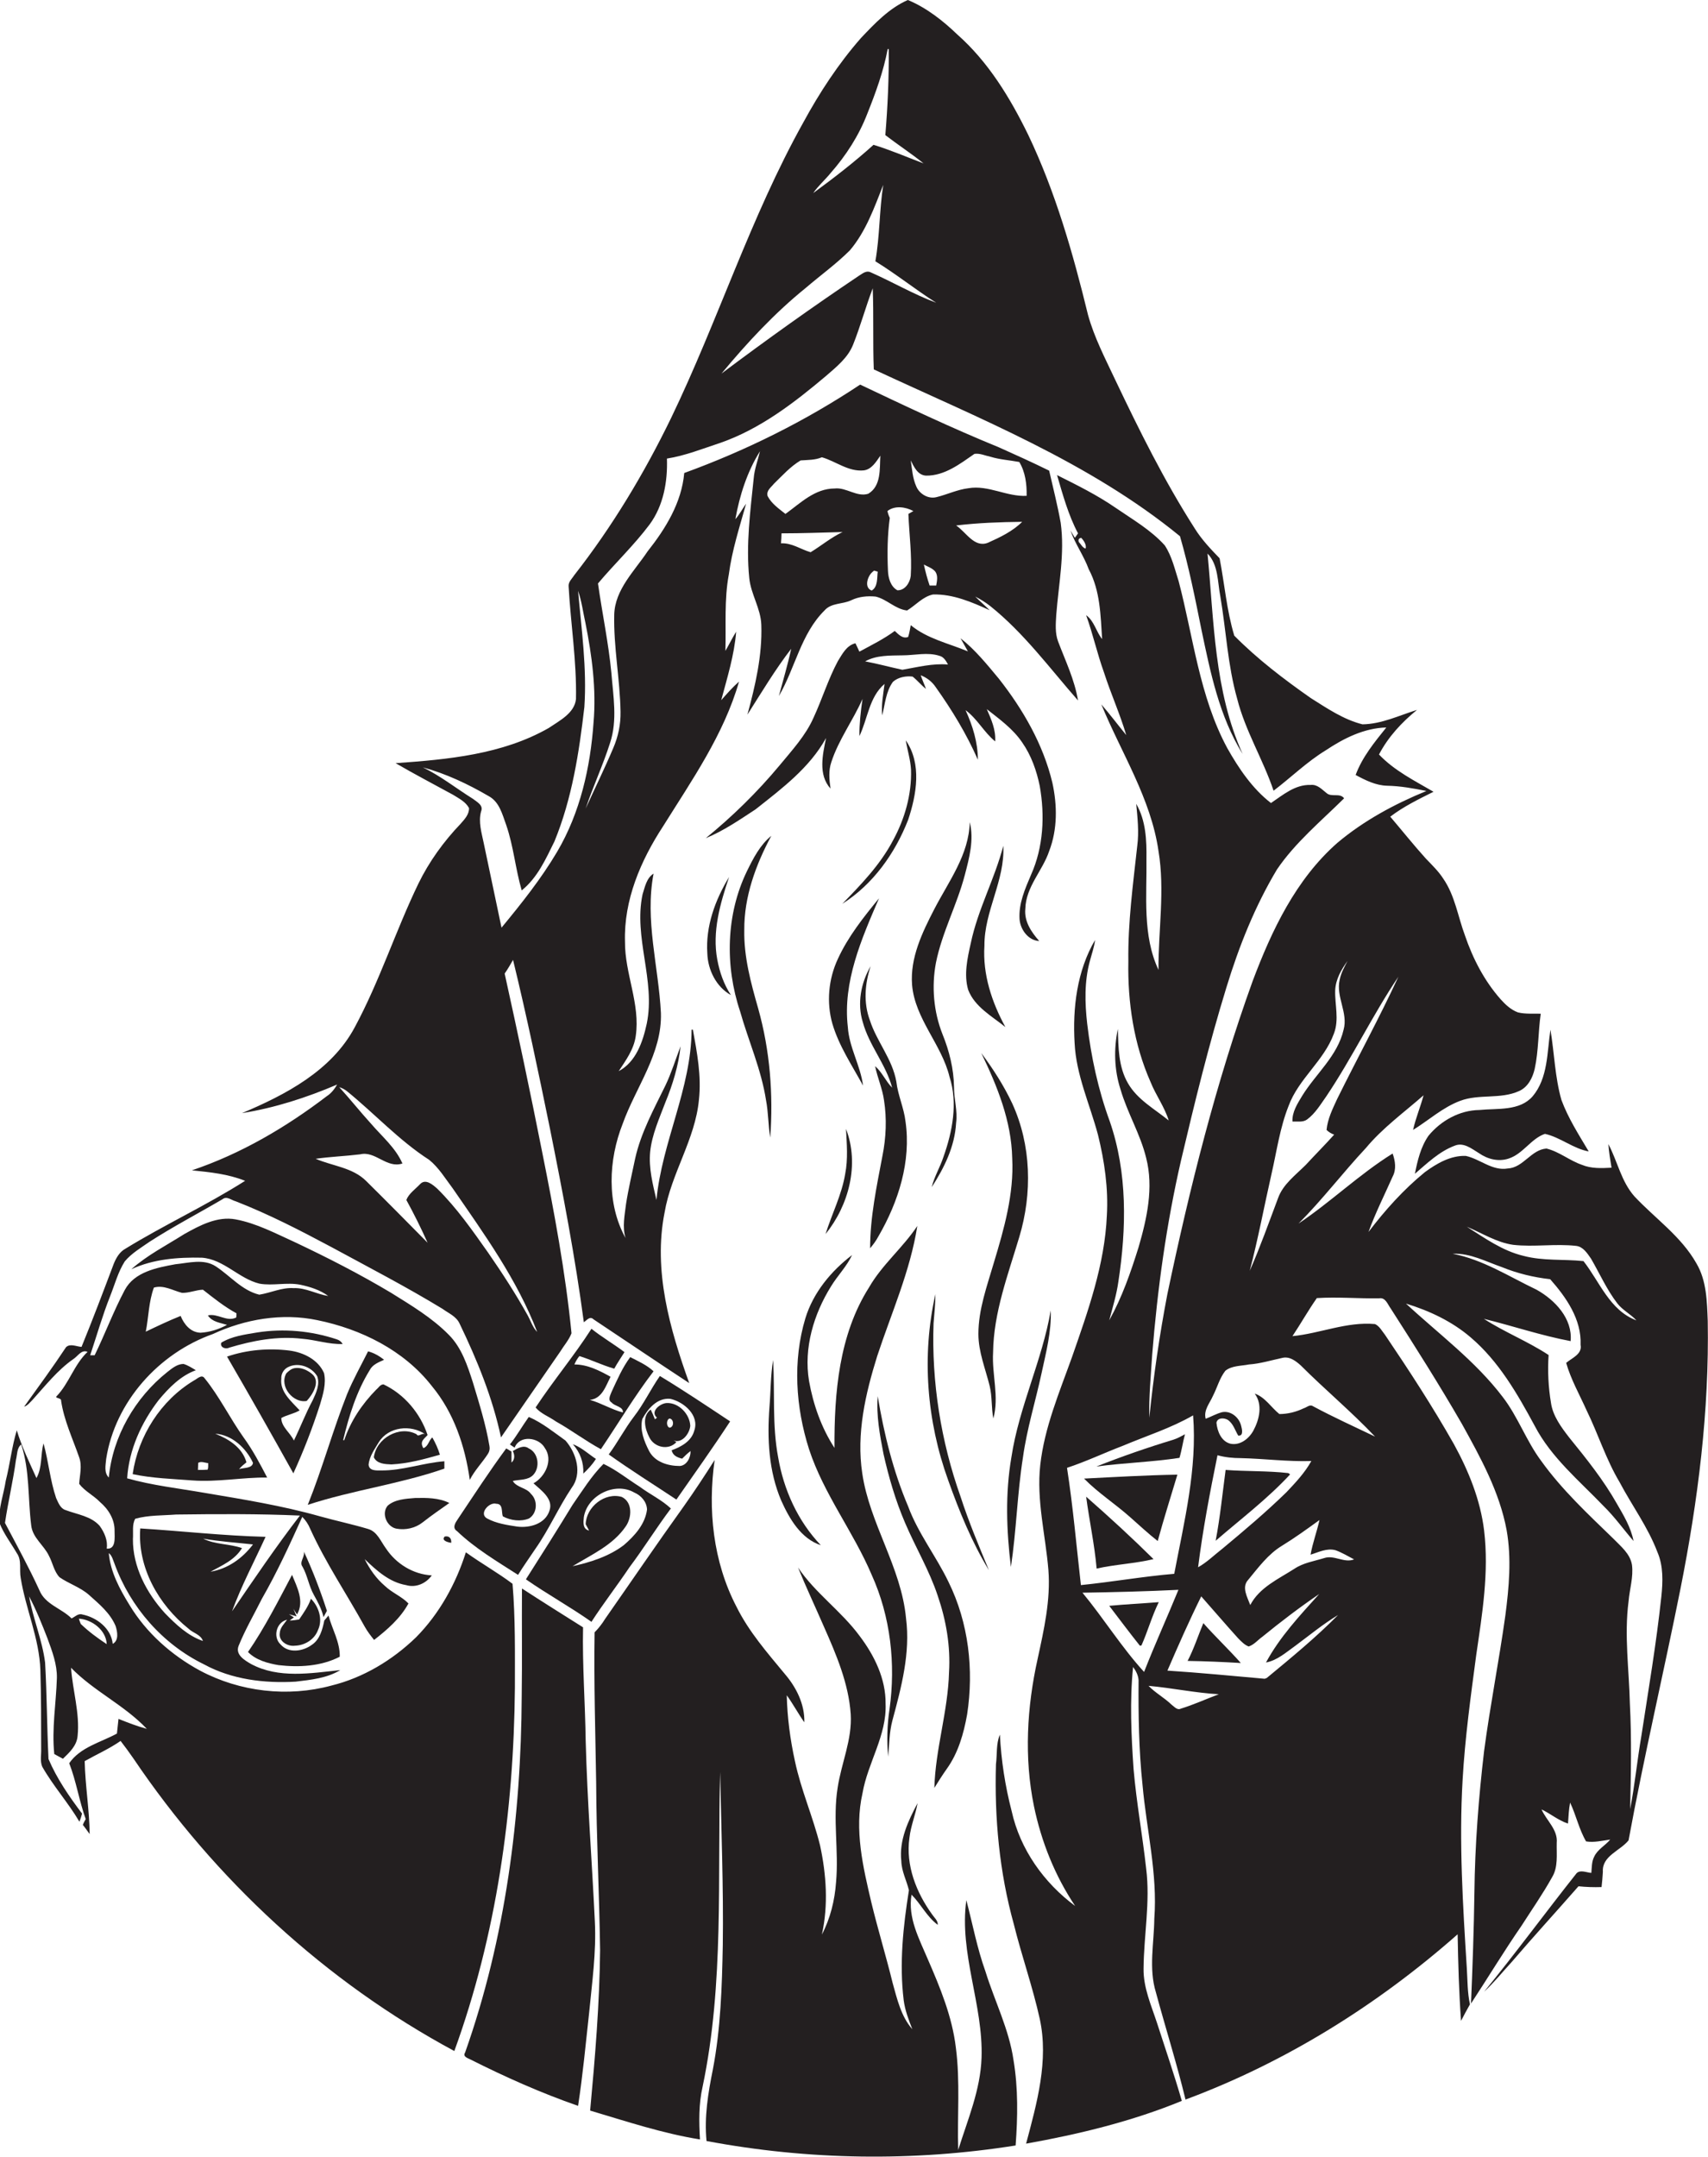 <?xml version="1.0" encoding="utf-8"?>
<!-- Generator: Adobe Illustrator 19.2.0, SVG Export Plug-In . SVG Version: 6.00 Build 0)  -->
<svg version="1.1" id="Layer_1" xmlns="http://www.w3.org/2000/svg" xmlns:xlink="http://www.w3.org/1999/xlink" x="0px" y="0px"
	 viewBox="0 0 651.5 822.1" enable-background="new 0 0 651.5 822.1" xml:space="preserve">
<g>
	<path fill="#231F20" d="M651.4,503.5c-0.3-7.4-0.4-15.3-4.3-21.9c-5.8-10.3-15.7-17.1-23.6-25.5c-5.1-5.7-6.5-13.4-10-20
		c0.2,3,0.7,6,1.2,9c-3.8,0.2-7.7,0.4-11.3-1.1c-4.7-1.6-8.6-5-13.5-6.2c-5.9,0.4-8.8,7.3-14.8,7.6c-5.9,1-10.5-3.6-16-4.8
		c-5.8-0.2-11.1,2.9-15.6,6.2c-8.1,6.6-15.2,14.5-21.5,22.8c2.6-7.2,6.1-14.1,9.2-21.1c1.5-2.8,1-6,0-8.8
		c-12.7,7.9-23.5,18.4-35.9,26.7c9.1-9.1,16.9-19.4,25.7-28.8c6.4-7.7,14.6-13.6,22-20.1c-1.2,4.5-3,8.7-4,13.2
		c6-3.7,11.3-8.6,18-11.1c7.2-2.7,15.3-0.5,22.4-3.7c3.4-1.5,5.2-5,6-8.5c1.5-6.9,1.3-14.1,2.3-21c-2.9-0.1-5.9,0.2-8.7-0.5
		c-2.7-1-4.8-3-6.6-5c-6.2-7-10.6-15.5-13.6-24.3c-2.7-7.2-3.8-15.2-8.3-21.7c-1.8-2.8-4.3-5.2-6.6-7.6c-4.7-5.2-9-10.6-13.6-16
		c5.1-3.9,10.9-6.7,16.5-9.5c-7.2-4.2-14.9-8-20.8-14.2c3.5-6.7,8.7-12.3,14.5-17c-6.8,2.1-13.5,5.4-20.8,5.5
		c-7.2-1.8-13.5-6.1-19.7-10c-10.3-7.2-20.4-14.9-29.2-23.8c-2.9-9.6-3.7-19.7-5.6-29.5c-3.4-3.5-6.9-7.2-9.5-11.4
		c-11.6-18.1-21.1-37.3-30.3-56.6c-3.8-8.1-8-16.1-10.4-24.8c-5.7-23.4-12.4-46.8-22.8-68.6c-6.9-14.1-15.2-27.8-27.1-38.3
		C359.8,8,353.5,3,346.3,0c-7.1,3.1-12.6,8.9-17.9,14.5c-8.6,9.8-15.8,20.8-22,32.2c-20.1,36-32.5,75.5-50.4,112.6
		c-10.3,21.2-22.5,41.5-37,60c-0.8,1.3-2.3,2.5-2.1,4.3c0.8,14.3,3.1,28.5,2.8,42.9c-0.6,5.4-6.3,8.2-10.4,11
		c-17.7,10.1-38.5,12-58.4,13.4c7.2,4.2,14.7,8.1,22,12.1c2.2,1.4,4.7,2.6,6,5c0.1,2.4-1.7,4.3-3.2,6c-6.5,6.8-12,14.4-16.1,22.8
		c-8.7,18-14.8,37.2-24.3,54.8c-8.9,16.6-26.4,25.7-43,32.7c12.5-2,24.6-5.9,36.3-10.9c-1,1.7-2.2,3.3-3.9,4.4
		c-15.6,11.9-32.8,22-51.5,28.3c6.9,0.7,13.8,1.4,20.3,4c-14.8,9.4-30.7,16.7-45.7,25.9c-2.2,1.2-3.5,3.5-4.4,5.7
		c-4,10.6-8,21.2-12.3,31.7c-1.9-0.1-4.3-1.4-5.9,0.1c-5.1,7.7-10.6,15.2-16,22.7c1.3-0.4,2.2-1.6,3.2-2.6
		c4.9-5.4,9.5-11.3,15.5-15.5c1.8-1.1,3.1-3.8,5.5-2.8c-5.1,4.8-7,11.9-11.8,16.9c-0.9,0.8,1.9,0.6,1.7,1.7
		c1.1,7.5,4.4,14.4,6.9,21.6c1.2,3.3,0.2,6.8,0,10.1c2.1,2.8,5.5,4.4,7.9,6.9c3.3,2.8,5.7,6.7,5.6,11.1c0,2.5,0.6,7-3,6.7
		c0.5-3.1-0.9-6.2-2.7-8.7c-3.3-3.7-8.5-4.3-13-6c-2-0.6-2.8-2.9-3.6-4.6c-2.3-6.8-2.9-14-4.8-20.8c-1.2,4.3-0.4,9.1-2.7,13.2
		c-2.7-6-5.6-11.9-7.5-18.2c-1.9,6.3-2.6,12.9-4.2,19.2c-0.8,5.3-2.9,10.6-2.4,16.1c1.6,4.1,4.4,7.7,6.6,11.5c2,2.8,0.9,6.3,1.5,9.5
		c1.9,11.8,7.1,23,7.5,35.1c0.3,10,0.3,20,0.3,30c0.1,2.2-0.5,4.6,0.4,6.8c4.2,7.4,9.9,13.7,14.2,21c0.4-1,0.7-2,1-3.1
		c-4.9-6.5-9.6-13.3-12.8-20.8c-0.6-12.3-0.6-24.6-1.3-36.8c-1.1-8.6-4.6-16.7-6.1-25.2c2.7,5.1,4.9,10.6,7,16
		c1.8,4.9,3.7,9.9,3.6,15.1c-0.3,9.7-2,19.3-1,29c1.1,0.6,2.2,1.2,3.3,1.8c2.5-2.4,5.3-5,5.6-8.7c0.9-8.7-1.9-17.3-2.5-26
		c8.6,8.9,20.3,14.2,28.9,23.3c-3.7-1-7.3-2.4-10.8-3.8c-0.2,1.9-0.4,3.8-0.6,5.6c-6.3,3.4-14,5.2-18.2,11.3
		c2.7,6.9,3.8,14.4,6.3,21.3c-0.4,0.7-0.8,1.4-1.1,2.2c0.9,1.1,1.7,2.3,2.6,3.5c-0.1-9.3-1.7-18.5-1.9-27.8
		c4.6-2.6,9.4-4.7,13.7-7.7c1.7,2.2,3.3,4.4,4.9,6.7c31.2,46.2,73.3,85.1,122.4,111.5c16.1-44.3,22.7-91.5,23.1-138.5
		c0-13.2,0.2-26.5-0.9-39.6c-5.7-4.3-12-7.8-17.8-12c-3.8,12-10.1,23.4-19,32.4c-9,8.7-20.1,15.4-32.3,18.4
		c-16.6,4.5-34.9,2.4-50.1-5.7c-10.9-5.9-20.5-14.4-26.9-25c-3.7-6-7.3-12.6-7.9-19.8c1.3,1,1.6,2.7,2.2,4.1
		c6,16.5,18.3,30.6,34.1,38.3c10.6,5.8,23.1,7.3,35,6.6c5.8-0.7,11.9-1.3,17-4.4c-11.3,1.2-23.5,3.3-34-2.3
		c-2.4-1.4-6.1-3.5-4.8-6.9c2.5-6.2,5.9-12,8.9-18c5.8-10.1,10.6-20.6,15.4-31.2c1.3,1.3,2.3,2.8,3,4.5c5.9,13,13.9,24.8,20.8,37.3
		c1,1.8,2.3,3.5,3.6,5.1c5-3.9,10-8.2,13.1-13.9c-2.6-2.7-6.3-4.1-9-6.7c-3.3-2.8-5.8-6.4-7.7-10.2c4.5,4.3,9.4,8.8,15.8,9.9
		c3.7,1.1,7.6-0.6,9.8-3.7c-7.1-0.4-13.6-4.4-17.5-10.3c-2-2.7-3.3-6.4-6.8-7.4c-6-1.8-12.2-3.1-18.3-4.8c-14.5-4.1-29.5-6.5-44.3-9
		c-9.8-1.7-19.7-2.8-29.3-5.5c0.7-10.9,5.4-21.2,12-29.8c3.9-4.7,8.4-9.3,14.2-11.4c-1.5-0.9-3-1.9-4.7-2.4c-2.4,0-4.4,1.7-6.2,3.1
		c-12.3,9.8-20.8,24.5-22.3,40.2c-1.9-1.9-1.2-4.7-1-7.1c3.4-21.8,20.1-40.3,40.7-47.6c12.3-5.7,26.4-8.1,39.8-5.3
		c16.7,3.4,33.1,11.5,43.7,25.1c8.4,10.1,12.7,22.9,14.5,35.8c1.8-3.6,4.7-6.5,6.9-9.9c0.6-0.9,0.8-1.9,0.6-3
		c-1.4-8.3-3.9-16.2-6.3-24.2c-2.1-6.5-4.3-13.3-9.2-18.2c-6.4-6.5-14.3-11.2-22-16c-11.9-7.1-24.2-13.4-36.7-19.3
		c-7.3-3.3-14.6-7.2-22.6-8.7c-7-1.3-13.7,2.3-19.6,5.6c-6.8,4.3-14.1,8-20.2,13.4c8.4-3.9,17.8-4.6,26.9-4.4c8.4,0.6,14.1,8,22,9.9
		c5.1,0.9,10.3-0.6,15.5,0.4c3.8,0.8,7.6,2,10.7,4.3c-4.5-0.7-8.6-3.2-13.2-3c-4.5-0.3-8.7,1.8-13.1,2.5
		c-6.6-1.6-11.1-7.2-16.6-10.8c-4.6-3-10.3-1.3-15.4-0.8c-7.1,1.3-15.6,2.9-19.3,9.8c-4.3,8.1-7.5,16.7-11.5,24.9l-1.7,0
		c2.5-7.5,4.7-15.2,7.6-22.5c1.8-4.5,3-9.2,5.6-13.3c2.6-3.1,6.2-5.2,9.5-7.5c9-5.8,18.6-10.8,27.8-16.2c1.6-1.3,3.4,0.4,5,0.8
		c12.6,4.9,24.6,11.1,36.6,17.5c14.2,7.7,28.5,15.1,42.3,23.5c2.3,1.7,5.2,2.8,6.5,5.6c6.7,13.9,12.6,28.3,15.8,43.4
		c7.5-10.9,15.1-21.8,22.6-32.7c1.4-2.3,3.3-4.4,4.3-7c-2.3-23.2-6.6-46.2-11.2-69.1c-4.5-22.7-9.3-45.4-14.3-68
		c1.2-1.7,2.2-3.5,3.2-5.2c5.2,21.3,9.7,42.9,14.1,64.4c4.9,24.4,9.6,48.9,12.9,73.7c1.1-0.7,2.3-2.5,3.7-1.1
		c12.2,8.1,24.3,16.3,36.5,24.3c-7.4-20.6-13.8-42.9-9.4-65c2.5-14.9,11.7-27.9,13.1-43c1-9-0.7-17.9-2.3-26.7c-0.1,0-0.4,0-0.5,0
		c-0.1,22.4-11.3,42.8-13.4,64.9c-1.4-6-3-12.1-2.4-18.4c0.7-6.6,3.5-12.7,5.8-18.8c2.8-6.8,5-14,5.8-21.4c-1.9,5-3.5,10.2-5.8,15
		c-4.4,9-9.3,17.9-11.5,27.7c-1.2,5.8-2.6,11.6-3.5,17.4c-0.5,4.3-1.5,8.7-0.2,13c-7.3-13.2-6.5-29.8-1.1-43.5
		c5-14,15.1-26.8,14.6-42.3c-0.9-17.7-6.2-35.4-2.8-53.1c-2.7,1.7-3.3,5.1-4.2,7.9c-3.5,16.5,5,32.8,1.6,49.3
		c-1.5,6.9-4.1,14.6-10.7,18.1c2.7-4.1,5.8-8.3,6.5-13.4c1.8-12.2-4.2-23.8-4.1-35.9c-0.5-15.9,6-31,14.5-44
		c11-17.6,23.2-35,29-55.2c-2.5,2.2-4.6,4.6-6.8,7.1c2.3-8.6,5-17.2,5.7-26.1c-1.5,2.4-2.7,4.9-4.1,7.3c0.3-9.7-0.5-19.5,1.3-29.1
		c1.2-9.2,4.1-18.1,6.6-27c-1.4,1.9-2.5,4.1-4.1,5.9c1.6-9,4.5-18.1,9.4-25.9c-0.8,3.4-2.1,6.7-2.4,10.3c-1.3,12.6-3,25.3-1.7,38
		c0.6,6.2,4.4,11.6,4.6,17.9c0.4,11.7-2.3,23.1-5.3,34.2c5.4-8.5,10.6-17.2,16.7-25.1c-1.3,6-3.1,12-4.7,18
		c6.2-10.6,8.4-23.7,17.4-32.6c2.6-3,6.9-2.3,10.2-3.9c2.9-1.4,6.1-1.7,9.3-1.4c4.3,1,7.5,4.8,12,5.3c3.3-2,6-5.3,9.9-6.1
		c7.6-0.2,14.8,2.9,21.6,6c-1.8-1.8-3.7-3.4-5.5-5.2c2,1,3.9,2.2,5.7,3.6c12.9,10.3,22.7,23.7,33.5,36c-1.3-7.9-4.8-15.1-7.6-22.5
		c-1.2-3.2-0.9-6.7-0.7-10.1c0.9-11.7,3.3-23.4,1.7-35.1c-1.2-6.7-2.9-13.3-4.4-19.9c-6.3-3.1-12.7-6-19.2-8.9
		c-17.9-7.3-35.4-15.6-52.9-23.9c-20.9,13.9-43.5,25.1-67.1,33.7c-1,11.3-7.1,21.2-14,29.9c-5,7.5-12.4,14.5-12.7,24
		c-0.3,12.4,2.2,24.7,2.4,37.1c0.1,4.8-0.9,9.5-2.8,13.9c-3.3,7.8-7,15.3-10.5,23c2.8-8.4,6.6-16.5,9.3-25
		c2.9-8.7,1.2-17.9,0.5-26.8c-1.1-11.4-3.5-22.7-5.1-34c6.4-7.6,13.7-14.5,19.7-22.5c5.3-7.2,6.9-16.4,6.6-25.1
		c7-1.1,13.7-3.8,20.4-6c15.2-5.3,28.2-15.3,40.4-25.6c3.9-3.4,8.2-6.8,10.2-11.8c2.8-7,4.8-14.4,7.5-21.5c0.4,10.3,0,20.6,0.4,30.9
		c40.1,18.7,82.2,35.3,116.8,63.6c3.4,11.7,5.8,23.8,8.2,35.7c3.4,16.2,6.8,33,15.7,47.3c-10.9-24-10.9-50.7-13.4-76.4
		c4.2,4.3,3.8,10.9,4.9,16.4c2.2,13,2.8,26.2,6.4,38.9c3.1,12.3,9.9,23.2,13.9,35.1c6.7-5.1,12.7-11,19.9-15.4
		c6.9-4.6,14.7-8.5,23.1-8.7c-4.5,5.6-9.2,11.3-11.7,18.1c3.7,2,7.7,4,12,4.1c5.1,0.1,10,1,15,2c-12.2,5-23.9,11.3-34,19.8
		c-15.8,13.9-25,33.3-32.3,52.7c-14,38.8-24,78.8-32.5,119.2c-3,15.6-5.3,31.4-6.9,47.2c-0.2-8.1,0.6-16.1,1.1-24.1
		c2-24.9,5.4-49.7,11-74c5.2-22.1,10.6-44.1,17.3-65.9c4.8-15.7,10.9-31,19.3-45c7-10.3,16.8-18.4,25.6-27.1c-1.6-2.2-4.8-0.3-6.7-2
		c-1.8-1.4-3.5-3.4-6.1-3.1c-5.9-0.2-10.5,3.8-15.1,6.9c-7.1-5.5-12.3-13.2-16.7-21c-10.6-19.7-12.9-42.2-18.5-63.5
		c-1.5-4.7-2.6-9.6-5.3-13.7c-5.3-5.9-12.3-9.9-18.7-14.3c-7.1-4.9-14.8-8.7-22.4-12.5c2.2,7.5,4.3,15.2,8,22.2
		c-0.4,0.6-0.8,1.2-1.2,1.7c-0.4-0.7-1.3-2.1-1.7-2.8c1.8,5.1,5.1,9.6,7,14.8c4.4,8.2,4.5,17.6,5.1,26.6c-2.3-2.8-3-6.9-6.1-9.1
		c2.6,7.2,4.2,14.6,6.8,21.8c2.6,8.1,6.1,15.8,8.5,23.9c-3.2-3.9-6.2-7.9-9.5-11.7c7.6,18.5,18.9,35.8,21.8,55.9
		c2.5,15-0.1,30.2,0,45.3c-6.2-13.2-4.4-28.2-4.6-42.3c0.1-7.1-0.2-14.6-3.9-21c0.5,5.3,1.1,10.7,0.4,16c-1.6,14.6-3.6,29.2-3.4,44
		c-0.3,15.7,2.1,31.7,8.5,46.1c2,5,5.3,9.4,6.9,14.6c-5.4-4.4-11.9-7.9-15.5-14.1c-3.7-6.3-3.7-13.7-3.9-20.8
		c-1.6,7.6-1.4,15.6,1,23c2.6,9,7.6,17.1,9.8,26.2c2.9,11.3,0.3,23-2.9,34c-3,9.6-6.3,19.1-11.2,27.9c1.3-4.9,2.8-9.8,3.5-14.8
		c3.1-20.3,3.5-41.5-3.3-61.1c-4.4-12-7.1-24.5-8.6-37.2c-0.9-7.9-1.1-16.1,1-23.8c0.7-2.7,1.7-5.4,2-8.1
		c-6.9,11.8-8.6,25.9-7.8,39.3c0.6,12.2,5.8,23.3,8.9,34.9c2.5,10.1,4,20.5,3.4,30.8c-0.8,18.7-7.2,36.5-13.3,54
		c-4.8,13.4-10.5,26.8-12.1,41.1c-1.5,13.5,2,26.7,3.1,40c0.9,11.5-1.7,22.8-4.1,33.9c-4.1,18.4-5.2,37.7-1.4,56.2
		c2.8,13.5,8,26.5,15.7,38c-11.9-8.8-21-21.6-24.2-36.1c-2.5-9.6-4-19.4-4.5-29.2c-1.5,3.5-1,7.5-1.5,11.3
		c-0.6,20.5,1.3,41.1,6.8,60.9c3,12.1,7.2,23.9,9.9,36.1c3.5,16-1.1,32.2-5.2,47.6c20.2-3.6,40.4-8.5,59.4-16.3
		c-2.9-10-6.3-19.9-9.5-29.8c-2.2-6.7-5.2-13.4-5.1-20.6c0.1-12.7,2.6-25.4,1-38.1c-1.4-12.7-3.7-25.2-4.8-37.9
		c-0.9-12.9-1.5-26-0.2-39c1.1,1.5,2,3.2,2.1,5.1c-0.1,13.3,0.1,26.6,1.5,39.8c1.5,17,5.8,33.9,4.5,51.1c-0.1,9.3-2.2,18.9,0.6,28
		c3.7,13.7,8,27.2,11.3,40.9c38.2-14.2,73.3-36.1,103.8-63c0.2,11,0.5,22,1.3,33c1.1-2.1,2.2-4.2,3.4-6.3c-1-4.5-0.9-9.2-1.2-13.8
		c-1.5-23.9-3-47.9-1.6-71.8c0.9-15.9,3.1-31.8,5.2-47.6c2.3-15.7,4.9-31.5,3-47.4c-1.4-11.6-5.9-22.7-11.5-32.9
		c-8.1-14.3-17.1-28.1-26.3-41.7c-1.2-1.5-2.1-3.3-3.8-4.1c-10.8-1-21,3.6-31.5,4.6c3.2-4.8,6-9.8,9.3-14.5
		c7.8-0.5,15.8,0.2,23.7,0.1c2.5-0.5,3.3,2.3,4.5,3.9c9.3,14.5,18.5,29,27.1,43.9c7.1,12.8,14.4,26,17.1,40.6
		c1.9,10.8,0.9,21.8-0.5,32.5c-2.4,17.2-5.8,34.3-8.1,51.6c-2.1,17.9-3.5,35.9-3.7,54c-0.2,14.1-0.7,28.2-1.3,42.3
		c6.5-9.9,12.6-20,19.3-29.7c3.9-6.1,8.1-12.1,11.6-18.4c2.4-3.9,1.7-8.7,1.8-13.1c0.5-5.1-3.9-8.5-5.8-12.8
		c3.4,1.6,6.4,4.2,10.1,5.4c0.2-2.7,0.3-5.4,0.8-8c2.3,4.8,3.4,10.2,6.1,14.8c3.1,0.5,6.2-0.3,9.2-0.7c-1.9,2.3-4.8,3.7-6.1,6.5
		c-1,1.9-0.9,4.1-1.1,6.2c-1.8-0.1-4.1-1.3-5.6,0.1c-11.9,15-23.2,30.4-35.3,45.2c3.7-3.4,6.9-7.4,10.4-11.2
		c8.4-9.8,17.1-19.3,25.6-29c2.9,0.3,5.8,0.4,8.8,0.3c0.2-1.9,0.4-3.8,0.5-5.8c-0.4-6.1,6.6-8,9.8-12c5.9-32.1,13.4-63.9,19.8-95.9
		C647.7,571.9,652,537.8,651.4,503.5z M30.8,619c-0.2-0.5-0.6-1.5-0.7-2c5,0.3,10.4,4.4,10.6,9.7C37.2,624.4,33.8,621.9,30.8,619z
		 M44.1,619.8c0.7,2.2,1.3,5.5-1.1,6.8c-0.6-5.9-6.1-10.1-11.6-11.2c-1.6-0.5-2.8,0.9-4.1,1.5c-3.9-3.9-10.1-5.3-12.3-10.8
		c-4-8.7-8.6-17.1-13.1-25.6c1.2-8.1,3.1-16,4.2-24.1c0.5-1.9,0.3-4.5,2-5.8c3.3,10,2.5,20.5,3.8,30.8c0.5,4.8,4.9,7.6,6.8,11.7
		c1.4,2.6,1.9,5.9,4,8.1c3.6,2.5,7.9,3.8,11.2,6.7C37.8,611.4,42,614.8,44.1,619.8z M77.5,586.5c6.3,1.1,12.7,1.5,19,2.2
		c-4,5.3-9.6,9.3-16.2,10.4c4.4-2.4,9.3-4.5,12-9C87.5,588.4,82.1,588.8,77.5,586.5z M51.6,578.9c5.1-1.4,10.4-1.2,15.6-1.6
		c15.7-0.2,31.5-0.3,47.2,0.4c-9.1,11.8-17.5,24.2-25.9,36.5c3.6-9.8,8.5-19,12.8-28.4c-16-0.4-31.8-2.2-47.8-3.2
		c-1.1,14.9,7,29.1,18.4,38.2c1.7,1.7,4.7,2.2,5.5,4.7c-5.8-2-10.3-6.3-14.5-10.6c-7-7.7-12.3-17.7-12.2-28.3
		C50.9,584,50.3,581.1,51.6,578.9z M58.7,490.8c3.7-1.1,7.2,1.1,10.7,2c2.7,0.1,5.3-1.1,8-1.2c4.1,3.2,8.2,6.5,12.8,9
		c0,0.4,0,1.2-0.1,1.6c-3.6,1.8-7.1-1.7-10.8-0.8c1.6,2.5,4.7,2.8,7.3,3.6c-3.1,1.7-6.6,2.8-10.1,3c-3.8-0.1-6.3-3.2-7.6-6.4
		c-4.5,1.8-8.9,3.9-13.3,6C56.7,502.1,56.7,496.2,58.7,490.8z M309.2,210.5c-3.8-1.1-7.1-3.6-11.3-3.4c0.1-1,0.2-2.9,0.2-3.8
		c7.8,0,15.6-0.3,23.3-0.5C317.1,204.8,313.3,208,309.2,210.5z M332.5,225.1c-3-1.1-1.6-5.4,0.2-7l0.7-0.6c0.3,0.1,1,0.3,1.4,0.4
		C334.5,220.3,334.9,223.7,332.5,225.1z M357.1,223.2c-0.6,0-1.9,0-2.5,0c-0.9-2.6-1.6-5.3-2.2-8c1.5,0.8,3.1,1.3,4.3,2.6
		C357.9,219.4,357.4,221.5,357.1,223.2z M376.8,206.9c-5.2,2-8.3-4.1-12.1-6.6c8.3-1,16.8-1.3,25.2-1.4
		C386.3,202.5,381.5,204.8,376.8,206.9z M353.2,181.3c7.1,0.1,13-4.5,18.5-8.3c2.1-0.3,4.1,0.7,6.1,1.1c3.6,1.1,7.3,1.3,11,2
		c2.3,3.8,2.9,8.5,2.8,12.9c-7.6,0.4-14.6-4.2-22.2-2.9c-4.2,0.5-8.1,2.4-12.2,3.4c-3.1,0.8-6.5-1.2-7.7-4.1
		c-1.4-3.1-1.6-6.6-2.1-9.9C348.6,177.9,350,181.1,353.2,181.3z M338.5,194.8c2.8-2.2,6.9-1.6,9.9,0c-0.5,0.3-1.4,0.8-1.9,1.1
		c0.3,7.8,1.4,15.7,0.9,23.6c-0.3,2.6-2.2,5.6-5.1,5.5c-2.6-1.4-3.5-4.7-3.6-7.5c-0.3-6.7-0.2-13.5,0.7-20.1
		C339,196.6,338.7,195.7,338.5,194.8z M295.2,184.4c3.2-3.1,6.3-6.6,10.2-8.9c2.7-0.2,5.5-0.1,8.1-1.2c5.3,1.5,10.1,5.6,16,5
		c3-0.4,4.7-3.3,6.3-5.6c-0.3,5,0.4,11.5-4.6,14.5c-4.3,1.4-8.4-2.5-12.8-2c-7.6,0-13.1,5.6-18.8,9.7c-2.5-2-5.3-3.9-6.8-6.8
		C292.2,187,294.1,185.8,295.2,184.4z M204.9,507.7c-1.7-1.7-2.4-4.1-3.5-6.1c-4.6-8.3-9.8-16.3-15.2-24.1c-6-8.5-12-17.1-19.4-24.4
		c-1.7-1.5-4.5-4-6.6-1.7c-1.8,1.9-4.3,3.6-5.2,6c2.9,5.3,5.6,10.7,8.1,16.3c-7.8-7.9-15.6-15.8-23.4-23.5
		c-5.2-5.2-12.8-5.7-19.3-8.5c5.6-0.8,11.3-1,17-1.7c5.8-1.4,10.1,5.5,16.1,3.5c-2.6-6-7.8-10.3-12-15.2c-4.1-4.5-7.9-9.3-12.1-13.9
		c1,0.3,2,0.8,2.9,1.5c10.6,8.6,19.9,18.8,31.4,26.2c3.7,3,6.2,7.2,9,10.9C184.7,470.4,197.3,487.8,204.9,507.7z M226.4,275.4
		c-1.2,17.1-5.1,34.4-13.9,49.3c-6.1,10.3-13.6,19.7-21.2,28.9c-2.3-10.8-4.5-21.5-6.8-32.3c-0.8-3.9-2.1-8-1-12
		c1-2.4-1.6-3.6-3.1-4.8c-6.4-4-12.3-8.7-19.1-12c8.8,2.4,17.1,6.3,25,10.9c4.2,2.2,5.3,7,6.8,11.1c2.8,8.1,3.5,16.7,5.9,24.9
		c6-4.8,9.2-12,12.5-18.7c6.7-16.3,9.4-33.9,11.4-51.2c1-14.8-1.1-29.6-2.4-44.3c1.4,4,1.9,8.2,2.8,12.2
		C225.8,249.9,227.5,262.7,226.4,275.4z M316.8,66c5.9-6.7,10.8-14.3,14-22.6c3.2-8,6.2-16.2,7.8-24.7h0.4c0.1,11-0.4,21.9-1.3,32.8
		c4.8,3.7,9.9,7,14.6,10.8c-6.3-2.4-12.6-5.1-19.1-7.1c-7.3,6.6-15.1,12.6-23,18.4C312.1,70.8,314.7,68.6,316.8,66z M332.1,103.8
		c-1.6-0.8-3,0.4-4.3,1.2c-17.9,12-35.4,24.5-52.6,37.4c9.8-11.8,20.3-23.1,32.2-32.7c5.6-4.8,11.6-9.1,16.8-14.3
		c6.1-7.2,9.3-16.3,12.7-24.9c-1.5,9.6-1.3,19.5-3,29.1c8,4.9,15.3,10.8,23.2,15.8C348.5,112.2,340.5,107.5,332.1,103.8z
		 M414.1,209.1c-1.2-0.3-1.8-1.7-2.6-2.5c-0.3-0.9,0-1.4,0.9-1.6C413.4,206,414.5,207.7,414.1,209.1z M407,559.5
		c7.3-2.4,14.2-5.7,21.3-8.4c9-3.8,18.3-6.7,26.8-11.6c1.6,20.4-3.4,40.5-7.2,60.4c-11.9,1-23.7,3.1-35.6,4.3
		C410.6,589.3,409.3,574.3,407,559.5z M412.9,607.1c12.2-0.2,24.4-0.5,36.6-1.1c-4.3,10.5-9,20.8-13.1,31.3
		C427.8,627.9,421,616.9,412.9,607.1z M450.4,651.3c-1.4,0.7-2.5-0.8-3.5-1.5c-2.8-2.7-6.2-4.5-8.8-7.2c9,0.8,17.8,2.7,26.8,3.2
		C460.1,647.6,455.3,649.8,450.4,651.3z M483.2,639.6l-0.8,0.3c-12.4-1.1-24.7-2.3-37.1-3.1c4.1-9.5,8.3-19,12.9-28.3
		c4.7,5.3,9.3,10.7,14.1,16c1.2,1.2,2.4,2.5,4,3.1c2.1-0.7,3.5-2.5,5.2-3.7c7-5.7,14.2-11.2,21.7-16.3c-7.4,8.2-15,16.3-20.3,26.1
		c4.3-0.8,7.7-3.9,11.1-6.3c5.4-4,10.6-8.3,16.4-11.8C501.9,624.2,492.5,631.9,483.2,639.6z M457,597.4c1.8-14.3,4.5-28.5,7.4-42.7
		c2.9,0.8,5.9,1.1,8.9,1.1c9,0.2,17.9,1.4,26.9,1.1c-2.5,4.5-6,8.2-9.5,11.9c-7.8,7.6-16.1,14.6-24.4,21.5
		C463.2,592.7,460.4,595.5,457,597.4z M505.1,593.9c-3.9,1.2-8,1.8-11.4,4.1c-6.1,3.9-13.3,7.1-16.8,13.8c-1.1-3-3.4-6.8-0.8-9.6
		c3.9-4.7,7.6-9.8,12.9-13c4.9-3,9.6-6.4,14.3-9.8c-1,4.5-2.6,8.7-3.4,13.2c3-0.9,6.2-2.6,9.5-1.7c2.5,0.9,4.8,2.3,7.1,3.5
		C512.7,595.9,508.9,592.6,505.1,593.9z M496.2,520.5c9.2,9.2,19.3,17.6,28.3,27.1c-7.9-3.8-15.9-7.4-23.7-11.6
		c-1.2-0.8-2.4,0.5-3.5,0.8c-2.9,1.4-6.1,2.2-9.3,2.2c-3.2-2.6-5.4-6.4-9.4-7.8c3.1,4.2,1.8,9.8-0.5,14.1c-1.7,3.1-5.1,5.8-8.8,5
		c-3.5-0.9-5-4.8-5.3-8c0.4-2,2.9-1.9,4.3-1.1c2.1,1.4,2.8,4,4,6c2.2,0.3,1.4-2.7,1.1-3.8c-0.8-3.2-4-5.8-7.3-5.1
		c-2.2,0.6-4.1,1.7-6.2,2.5c-0.9-3.3,1.6-6,2.8-8.8c1.6-3.1,2.5-6.7,4.7-9.5c2.5-2,6-1.8,9-2.4c4.3-0.3,8.5-1.6,12.7-2.5
		C491.9,516.9,494.3,518.8,496.2,520.5z M487.5,456.7c-3.5,9.3-6.8,18.6-10.8,27.7c3.2-12.2,5.5-24.6,8.3-36.9
		c2-8.7,3.2-17.6,6.5-25.9c3.8-10.4,13.5-17.2,17.3-27.6c2.1-5.4,0.3-11.1,0.5-16.6c0.2-4.1,2.3-7.8,4.7-11.1
		c-1.2,2.3-2.5,4.6-3,7.2c-1.5,6.4,3.3,12.6,1.5,19c-2.3,10-10.6,16.8-15.8,25.2c-1.8,3-3.9,6.2-3.7,9.8c1.8-0.1,4,0.4,5.6-0.8
		c3.1-2.3,5.1-5.7,7.3-8.8c9.9-14.7,17.6-30.9,27.5-45.6c-7.3,15.8-15.7,31.1-23.4,46.7c-1.7,3.7-3.6,7.5-4,11.7
		c0.8,0.8,1.8,1.4,2.9,1.8c-3.5,3.9-7.2,7.6-10.8,11.5C494.1,448,489.4,451.4,487.5,456.7z M577.2,474.5c8,0.9,16-0.5,24,0.4
		c2.7,0.3,4.3,2.9,5.7,4.9c3.3,5.7,6,11.8,10,17c2,2.6,5.1,4.1,7.3,6.5c-10.2-3.8-14-14.7-20.2-22.6c-7.6-0.8-15.4,0-22.9-2
		c-8-1.9-14.8-6.8-21.6-11.1C565.3,470,570.8,473.6,577.2,474.5z M633.7,608.6c-1.9,17.8-4.9,35.4-7.6,53c-1.6,9.3-2.5,18.7-4.3,28
		c0.3-13.4,0.6-26.8-0.1-40.2c-0.3-13-2.2-26-0.5-39c0.4-4.7,1.9-9.3,1.3-13.9c-0.7-4.3-4.3-7.1-7.1-10
		c-9.7-9.4-19.6-18.6-27.5-29.6c-5.7-7.6-8.9-16.9-14.7-24.4c-10.4-13.7-24.4-24-36.9-35.6c8.9,2.7,17.6,6.8,24.7,12.9
		c10.7,9.1,17.8,21.5,24.4,33.7c6.3,12.1,17,20.9,26.3,30.6c4.2,4.1,7.6,8.9,11.4,13.3c-1-5.2-3.8-9.8-6.4-14.3
		c-5.1-9-11.6-17.1-18.1-25.1c-3.1-4-6.3-8.3-7-13.3c-1-6-1.3-12.1-0.9-18.2c-7.9-5.2-16.8-8.7-24.7-13.8c11,2.7,21.9,6.4,33.1,8.5
		c0.8-8.6-6-15.7-13-19.6c-10.5-5-20.5-11.5-32-13.7c6.7-0.3,12.7,3,18.8,5.1c5.9,2.4,12.1,3.9,18.4,4.6c6.1,6.9,12,15.3,11.6,25
		c0.7,3.6-3.3,5-5.5,6.9c1.8,6.3,5.1,12.1,7.8,18.1c4.4,9,7.4,18.7,12.6,27.4c4.7,8.9,10.8,17.1,14.4,26.6
		C634.5,596.9,634.3,602.9,633.7,608.6z"/>
	<path fill="#231F20" d="M346.4,242.8c-2.1,0.8-3.7-1-5.1-2.3c-4.2,3.1-8.9,5.4-13.5,7.9c-0.5-1.1-1-2.2-1.5-3.2
		c-3.4,0.8-5,4.1-6.7,6.8c-3.7,6.9-6,14.5-9.3,21.6c-3,6.8-8.2,12.4-12.9,18.1c-8.5,10.2-18,19.5-28.2,27.8c6.8-2.8,12.9-7,19-11
		c10-7.9,20.6-15.8,26.9-27.2c-1.3,6.3-3.1,14,1.7,19.3c-0.5-3.4-0.8-6.9,0.3-10.1c2.8-8.6,8.3-15.9,11.9-24.1
		c-0.7,4.7-1.2,9.5-1.2,14.2c3.2-6.6,3.7-14.9,9.6-19.9c-0.5,4-1.3,8-0.9,12c1.1-4.3,1.4-9.1,4.1-12.8c2-1.8,5-2.3,7.5-2
		c1.8,1.4,3.3,3.3,5.1,4.7c-0.6-1.7-1.4-3.4-2-5.2c2.3,0.9,4.3,2.4,5.7,4.5c6.2,8.7,11.8,17.9,16.1,27.7c0-6.6-2-13-4.7-18.9
		c4.5,3.3,7,8.4,11.3,11.9c0.3-4.4-1.5-8.4-3.2-12.3c4.8,3.8,10,7.5,13.5,12.7c3.5,5,5.5,10.8,6.7,16.6c2,11.3,1.4,23.3-3.3,33.8
		c-2.3,5.4-4.8,11-4.4,17c0.3,3.9,3.3,8.1,7.5,8.3c-3-3.4-5.8-7.5-5.3-12.3c0.2-8.4,6.6-14.5,9.1-22c3.2-8.3,3.1-17.5,1.2-26.1
		c-3.5-14.6-11.2-27.9-20.4-39.6c-4.5-5.4-9-11-14.6-15.4c0.9,1.7,1.9,3.3,2.8,5c-7.4-3.1-15.5-4.8-21.8-10
		C347.1,239.8,346.9,241.3,346.4,242.8z M358.4,250c1.6,0.4,2.5,2,3.2,3.3c-5.9-0.5-11.6,1-17.4,2c-4.7-1-9.4-2.3-14.2-3.2
		c4.3-2.4,9.4-2.2,14.2-2.3C349,249.8,353.8,248.5,358.4,250z"/>
	<path fill="#231F20" d="M321.3,344.5c11.7-7.4,20.1-19.2,25.1-32c3.2-9.6,5.3-21.3-0.9-30.3c0.6,3.7,1.8,7.4,2,11.2
		c0.3,9.4-2.4,18.8-6.9,27C335.7,329.7,328.4,337.2,321.3,344.5z"/>
	<path fill="#231F20" d="M356.4,346.5c-4.6,8.9-9.3,18.6-8.5,28.9c1.1,13,11.3,22.7,14.3,35.1c3.2,10,1.1,20.8-2.3,30.4
		c-1.3,4-3.5,7.5-4.5,11.6c4.8-7.4,8.8-15.5,9.3-24.5c0.6-4.6-0.8-9-0.8-13.6c-0.1-7-1.8-13.8-4.4-20.2c-3.4-8.6-4.2-18.2-2.5-27.2
		c2.3-11.5,8-22,11-33.4c1.7-6.5,3.6-13.5,1.9-20.2C369.6,325.8,361.9,335.9,356.4,346.5z"/>
	<path fill="#231F20" d="M292.2,419.4c0.9,4.7,0.8,9.5,1.6,14.2c1.2-16.5-0.1-33.2-4.6-49.2c-2.8-9.8-5.5-19.7-5.3-29.9
		c-0.1-12.7,4.4-24.9,10.3-35.9c-4.3,3.5-6.9,8.6-9.3,13.5c-8,16.5-8.4,36.1-2.6,53.4C285.5,396.8,290.4,407.7,292.2,419.4z"/>
	<path fill="#231F20" d="M382.7,322.4c-3.3,12.7-9.7,24.2-12.4,37.1c-1.3,5.8-2.7,12-1,17.8c2.5,6.5,9,10,14.2,14.2
		c-5.2-9.5-8.7-20.1-8-31C375.4,347.3,383.4,335.6,382.7,322.4z"/>
	<path fill="#231F20" d="M269.8,363.4c0.2,6.3,3.4,12.8,9,15.9c-2.7-4.1-4.3-8.7-5.2-13.5c-2-10.7,1.1-21.4,4.5-31.5
		C272.8,343,269.1,353.1,269.8,363.4z"/>
	<path fill="#231F20" d="M317.5,390.2c2.5,8.5,7.5,15.9,11.7,23.6c-1-7.7-5.3-14.5-5.8-22.3c-2-17.2,5.2-33.6,11.9-49.1
		c-5.9,7.2-11.8,14.6-15.7,23.1C316,373.2,315.2,382.1,317.5,390.2z"/>
	<path fill="#231F20" d="M331.9,475.8c1.2-1.4,2.3-2.9,3.2-4.6c7.6-13.1,12.5-28.5,10.3-43.7c-0.6-5.2-2.9-10-3.5-15.2
		c-1.5-8.6-7.5-15.3-10.1-23.4c-2.5-6.7-1.9-14,0.3-20.6c-3.7,6.3-5.2,14.2-3,21.3c2.4,8.9,8.8,16,11.2,25c-2.5-2.5-3.8-5.9-6.5-8.2
		c0.9,4.4,2.8,8.6,3.4,13c1.1,7,0.8,14.2-0.6,21.2C334.4,452.2,331.9,463.9,331.9,475.8z"/>
	<path fill="#231F20" d="M564.3,423.1c-7.6,0.1-14.7,4.1-19.4,9.8c-3,4.3-4.2,9.5-5.2,14.5c4.7-4,9.3-8.5,15.2-10.7
		c3.4-1.4,6.5,1.2,9.3,2.9c3.3,2.3,7.5,3.3,11.3,2c5.5-1.8,8.5-7.6,13.8-9.4c5.9,1.3,10.7,5.6,16.7,6.7c-3.8-6.4-7.8-12.6-10.4-19.6
		c-2.5-8.7-2.7-17.9-4.2-26.8c-1.3,8.6-0.9,18.4-6.8,25.4C579.6,423.6,571.2,422.4,564.3,423.1z"/>
	<path fill="#231F20" d="M388.8,471.5c5-16.6,4.6-35-2.7-50.9c-3.2-6.8-7.3-13.2-11.8-19.2c6.1,12.6,11.5,25.9,11.8,40.1
		c0.7,13.6-3.1,26.9-7,39.8c-2.6,8.9-5.9,17.8-5.9,27.2c0,6.8,2.7,13.3,4.3,19.8c1,4.1,0.6,8.3,1.4,12.4c2.3-8.3-0.6-16.8-0.1-25.2
		C379,500.3,384.5,485.9,388.8,471.5z"/>
	<path fill="#231F20" d="M322.7,430.3c0.3,5.7,0.8,11.5-0.3,17.1c-1.3,8-5.1,15.3-7.5,23C323.8,459.4,327.9,443.8,322.7,430.3z"/>
	<path fill="#231F20" d="M338.8,669.6c0.4-4.6,0.4-9.3,1.6-13.8c3.4-12.6,6.9-25.7,5.2-38.9c-1.8-19.5-13.9-36.1-16.7-55.3
		c-2.3-15.1,1.2-30.3,5.7-44.7c5.4-16.4,12.6-32.4,15.3-49.6c-5.5,8.3-13.4,14.7-18.4,23.4c-11.5,18.1-13.3,40.3-13.2,61.2
		c-5-7.7-8.1-16.5-9.7-25.5c-2.1-12.6,1.8-25.5,8.4-36.1c2.5-4.1,6-7.6,8-11.9c-8,6.1-14.8,14.3-17.8,24.1
		c-4.9,16.3-3.7,33.9,1.4,49.9c5.6,17.1,16.9,31.4,23.9,47.9c7.2,15.9,9.2,33.9,6.8,51.2C338.4,657.4,338.2,663.6,338.8,669.6z"/>
	<path fill="#231F20" d="M366.4,570.5c-7.5-21.1-11.1-43.7-10.3-66.1c0.3-3.7,0.7-7.4,0.7-11.1c-5.3,23.5-3.3,48.4,4.9,71
		c4.2,11.8,9,23.5,15.5,34.2C373.4,589.3,369.5,580.1,366.4,570.5z"/>
	<path fill="#231F20" d="M390.2,555.5c1.5-10.9,4.8-21.4,7.1-32.1c1.7-7.9,3.8-15.8,3.5-23.9c-3.3,19.1-12.1,36.8-15,55.9
		c-2.4,13.9-1.9,28-0.2,41.9C387.7,583.5,388,569.4,390.2,555.5z"/>
	<path fill="#231F20" d="M234.3,521.7c1.2-2.2,2.6-4.2,3.9-6.3c-4.1-3.1-8.6-5.7-12.6-8.9c-6.6,10.3-14.5,19.7-21.3,30
		c2,2.4,5.2,3.5,7.7,5.3c5.9,3.3,11.3,7.4,17.2,10.6c6.7-9.9,12.8-20.2,20.1-29.7c-2.6-2.4-5.8-3.8-8.9-5.4c-3,4-5,8.7-7.1,13.2
		c-0.5,1.3-1.6,3.2,0,4.1c1.2,1.5,4.5,1.5,4.3,3.8c-4.3-1.1-8.3-3.6-12.6-4.8c4.7-0.5,6-5.2,7.9-8.8c-4.3-2.4-8.8-4.7-13.8-4.7
		c0.5-1.2,1.1-2.2,1.9-3.2C225.5,518.3,229.7,520.4,234.3,521.7z"/>
	<path fill="#231F20" d="M87.4,513.7c9-2.7,18.4-4.5,27.8-3.4c5.2,0.4,10.3,2.2,15.5,2c-0.5-0.9-1.3-1.5-2.3-1.8
		c-9.7-3.2-20.1-4.2-30.3-2.6c-4.7,0.8-9.6,1.4-13.7,3.9C83.8,513.6,86.1,514.4,87.4,513.7z"/>
	<path fill="#231F20" d="M122.1,535.3c1.1-3.8,2.4-7.9,1.5-11.9c-2.2-5.1-7.8-7.9-13.2-8.6c-7.9-1-16.2-0.3-23.8,2.3
		c8.6,14.8,17,29.6,25.3,44.5C115.8,553.1,119.2,544.3,122.1,535.3z M107.3,525.5c-0.1-1.8,0.9-3.5,2.4-4.3
		c3.9-2.1,9.1-0.3,11.3,3.4c1.1,3.1-0.4,6.3-1.7,9.1c-2.7,5-4.7,10.3-7.2,15.4c-1.4-3-4.8-5.2-4.8-8.6c2.2-1.2,4.8-1.6,7-2.9
		C111.2,534.2,106.7,530.6,107.3,525.5z"/>
	<path fill="#231F20" d="M169.5,557c-8.1,0.6-16,3.6-24.2,3.5c-1.8,0-4.5,0.2-4.7-2.2c0.3-3.2,2.3-5.9,3.9-8.6
		c3.7-5.9,12.2-6.8,17.7-3c-1.3-0.7-2.6,1.3-3.3,0c-6.5-3.5-15.4,1.5-16.3,8.8c1.2,2.5,4.3,2.6,6.7,2.7c6.3-0.3,12.5-2,18.5-3.7
		c-0.7-2.3-1.7-4.5-2.9-6.6c-1.4,1.2-1.5,3.4-3.4,4.1c-1.6-2.6,0.4-3.6,1.6-5c-2.8-8.3-8.8-15.5-16.8-19.3c-1.3,0-1.9,1.3-2.8,2
		c-5.4,5.5-9.8,12-12.2,19.3c-0.1,0-0.3-0.1-0.4-0.1c2.2-9.2,5.1-18.5,10.1-26.6c1.1-2.2,3.4-3,5.5-4c-1.8-1.4-3.8-2.6-6.1-3.2
		c-2.7,5.4-5.7,10.7-8,16.3c-5.5,13.9-9.4,28.3-15,42.2c17.1-5.6,35.1-7.9,52.1-13.8C169.5,559.1,169.5,557.7,169.5,557z"/>
	<path fill="#231F20" d="M313.1,589c-8.8-9.2-14.2-21.2-16.3-33.6c-2.3-12.2-1.2-24.7-1.9-37c-1,6-0.9,12-1.4,18
		c-0.9,12-0.3,24.4,4.5,35.6C301.1,578.9,305.5,586.5,313.1,589z"/>
	<path fill="#231F20" d="M117,534c2.3-2.5,5.4-7.5,2-10.3c-1.8-1.5-4.3-2.6-6.6-2.2c-1.3,0.2-2.3,1.1-3.2,2
		C106.4,528.5,111.9,535,117,534z"/>
	<path fill="#231F20" d="M241.8,540c-3.5,4.6-6.2,9.8-9.6,14.4c8.4,6,17.2,11.5,25.8,17.2c6.9-9.9,13.9-19.7,20.5-29.8
		c-8.9-5.9-17.7-11.8-26.8-17.3C248.2,529.5,245.6,535.1,241.8,540z M255.7,533.2c5.2,1.2,11.2,6.3,9.1,12.2c-1.1,4-5,6.1-8.6,7.4
		c0.4,2,2.2,2.8,4,3.2c1-1,2-2,3.2-2.9c0.1,2.4-1.4,5.5-4.1,5.7c-4.5,0-9.5-1.5-11.7-5.7c-1.9-3.7-3.6-8-2.6-12.2
		C247.1,537,250.7,532.7,255.7,533.2z"/>
	<path fill="#231F20" d="M74,526.2c-12.7,7.6-21.3,21.2-23.4,35.7c7.5,1.6,15.1,1.8,22.8,2.4c9.5,0.7,19-1.2,28.5-1.1
		c-2.7-5.2-5.5-10.5-9-15.3c-5.2-7.3-9.2-15.6-14.9-22.6C76.9,523.7,75.1,525.7,74,526.2z M96.5,557.6c-0.3,2.2-3.6,1.8-5.3,2.4
		c0.8-1,1.8-1.8,2.8-2.6c-1.6-5.7-6.8-8.9-11.9-10.9C88.5,546.9,93.9,552,96.5,557.6z M79.2,560.2c-1.2,0.1-2.4,0.1-3.7,0.1
		c0-0.7,0.1-2,0.1-2.7c1.2-0.7,2.5,0,3.8,0.1C79.4,558.5,79.5,559.4,79.2,560.2z"/>
	<path fill="#231F20" d="M356.4,681.5c1.5-2.4,3-4.8,4.7-7.2c4.4-6.1,6.5-13.5,7.8-20.8c2.6-17,0.6-34.9-7.1-50.5
		c-4.7-9.8-11.6-18.5-15.4-28.8c-5.7-13.4-9.2-27.6-11.6-42c-0.6,7.4,0.8,14.7,2.2,22c2,8.9,4.6,17.8,8.2,26.2
		c4,9.4,9.3,18.2,12.5,27.9c3.2,9.3,4.9,19.2,4.3,29.1C361.6,652.3,356.8,666.7,356.4,681.5z"/>
	<path fill="#231F20" d="M250.6,540.4c-0.2,0.1-0.6,0.5-0.8,0.6c-0.5-1.3-1-2.5-1.6-3.7c-3.4,2.5-2.2,7.4-0.5,10.6
		c1.8,3.8,7.3,5.1,10.3,1.8c-0.4-0.3-1.4-0.8-1.8-1c3.5,2.2,6.8-2,7.1-5.2c-0.2-4.5-4.4-8.9-9-8.7
		C251.9,534.9,247.8,538,250.6,540.4z M255.4,540.7c1.7,0.2,1.8,3.3,0,3.5C254.1,543.8,254.1,541.1,255.4,540.7z"/>
	<path fill="#231F20" d="M193.1,552.1c-6.5,8.8-12.4,17.9-18.5,27c-0.9,1.3-2.2,3.3-0.3,4.5c6.9,6.6,15.2,11.5,23.3,16.7
		c2.1-3.4,4.4-6.6,6.6-9.9c5.2-7.4,8.8-15.7,13.8-23.2c4.2-5.5,1.9-13.3-2.3-18.1c-4.5-3.2-8.9-6.8-14-9c-2.5,3.5-4.6,7.2-7.2,10.5
		c0.6,0.4,1.2,0.8,1.8,1.2c1.9-4.9,9.2-4,11.5,0.1c3.3,4.6,0.2,11-4.3,13.5c2.8,2.6,7.7,5.9,6.1,10.4c-1.6,5.1-7.6,6.7-12.3,6.1
		c-3.9-0.6-8-1.2-11.5-3.1c-3.3-1.8,0.8-6.4,3.5-5.6c2.7,0,1.9,3.1,2.5,4.8c3,1.6,6.9,2.1,10,0.8c3.2-2,3.4-6.9,0.7-9.4
		c-1.7-2.4-5.4-2.3-6.9-4.9c2.6-0.6,5.8-0.2,7.8-2.3c2.7-2.9,2-8.4-1.7-10.1c-2-1.5-4.3,0-6.1,1c0.8,1.5,0.8,3.3-0.5,4.4
		c0-1.1,0-3.2,0-4.2C194.4,552.9,193.8,552.5,193.1,552.1z"/>
	<path fill="#231F20" d="M452,546.7c-1.5,0.8-2.9,1.6-4.5,2.1c-9.9,3-19.7,6.4-29.3,10.2c10.5-1.4,21.2-1.7,31.7-3.3
		C450.8,552.7,451.2,549.6,452,546.7z"/>
	<path fill="#231F20" d="M227.3,556.1c-2.9-1.9-5.5-4.4-8.8-5.6c2.8,3.1,4.2,7,4,11.2C224.3,560,226,558.2,227.3,556.1z"/>
	<path fill="#231F20" d="M375.9,751.5c-3.2-8.9-4.9-18.1-7.3-27.2c-2.8,20.3,6.5,39.9,5.8,60.1c-0.4,12.2-5.3,23.6-8.9,35.1
		c-0.4-13,0.8-26.1-0.9-39c-1.4-11.8-6-22.9-10.7-33.7c-3.3-7.8-7.7-15.8-6.2-24.6c3.6,3.6,5.8,8.4,10,11.5c0.1-1.6-1.3-2.7-2.1-3.9
		c-6.1-8.4-10.2-18.8-8.7-29.3c0.5-4.5,2.3-8.7,3.1-13.2c-3.6,6.8-7.1,14.2-6.2,22.1c0.1,3.9,2,7.4,2.9,11.1
		c-2.2,13.8-3.7,27.9-2,41.9c0.5,3.9,1.9,7.5,3.3,11.1c-4.3-4.9-5.8-11.5-7.5-17.6c-2.5-10.2-5.6-20.3-8.1-30.6
		c-3.2-13.6-6.6-27.8-3.4-41.8c2-11.6,9.3-22,8.8-34.1c0.1-9.5-4.3-18.4-9.9-25.8c-7-9.5-16.9-16.3-23.5-26.1
		c3.1,7.6,6.6,15,9.9,22.6c4.7,10.6,9.4,21.6,10.2,33.3c0.6,9.7-3.6,18.7-5,28.1c-1.9,11.9,0.5,24-0.6,36
		c-0.5,6.9-2.2,13.8-5.4,19.9c2.5-11.2,1.7-22.9-0.7-34c-2.7-10.9-7.3-21.2-9.6-32.2c-1.8-8.2-2.9-16.6-3.1-25
		c2.4,3.3,4.3,6.9,6.7,10.3c0.2-6.9-3.1-13.4-7.5-18.5c-6.7-8.1-13.7-16.1-18.4-25.6c-8.9-17.1-11-37-8.3-55.9
		c-3.8,6-7.7,11.9-11.8,17.7c-10.2,14.2-20,28.6-30,42.9c-1.1,1.8-2.5,3.6-4,5.1c-0.3,19.1,0.3,38.2,0.6,57.2
		c0.1,21.3,1.2,42.6,1.5,63.9c-0.2,20.4-1.9,40.8-3.8,61.2c13.8,4.1,27.6,8.7,41.9,11c-0.4-6.7-0.5-13.5,1-20.1
		c8.3-39.5,5.6-80,6.7-120c0.4,22,1.3,44,1,66c-0.3,15.9-0.8,31.9-3.8,47.5c-1.8,8.9-3.3,18-2.4,27.2c38.8,7.3,78.9,7.9,117.9,1.7
		c0.8-10.8,1-21.7-0.8-32.5C384.9,773.5,379.4,762.8,375.9,751.5z"/>
	<path fill="#231F20" d="M200.6,602c8.2,5.7,16.9,10.5,25,16.2c4.6-7.1,9.8-13.8,14.5-20.8c5.5-7.3,10.3-15.1,15.8-22.4
		c-3.5-3.3-8-5.4-11.9-8.3c-4.6-2.9-8.9-6.4-13.8-8.7c-4.6,4.6-8.1,10.3-11.8,15.6C212.6,583.1,206.6,592.6,200.6,602z M222.7,578.3
		c1.3-8.3,11.9-13.6,19.2-9.4c2.6,1.1,4.8,3.5,4.9,6.5c-0.7,5.6-4.8,10.1-8.9,13.6c-5.7,4.3-12.7,6.5-19.5,8
		c7.2-4.4,15.4-8,20.3-15.2c2.3-3.3,2.7-9.1-1.5-11.2c-6.5-1.9-13.6,3.8-13.8,10.4c0.3,0.6,1,1.8,1.3,2.4
		C222.2,582.9,222.5,580.2,222.7,578.3z"/>
	<path fill="#231F20" d="M492.1,562c-0.2-0.1-0.5-0.4-0.7-0.5c-7.9-0.9-16-0.6-23.9-1.2c-1.2,9-2.1,18.1-3.8,27
		C473.3,579,483.5,571.3,492.1,562z"/>
	<path fill="#231F20" d="M413.5,563.6c5.4,5.5,12,9.7,17.8,14.9c3.4,3,6.7,6.1,10.3,8.9c2.3-8.5,5-16.9,7.5-25.3
		C437.2,562.3,425.3,563,413.5,563.6z"/>
	<path fill="#231F20" d="M418.3,597.9c7.1-1.6,14.6-1.9,21.7-3.6c-8.3-8.2-16.9-16.1-25.7-23.8C415.5,579.6,417.5,588.7,418.3,597.9
		z"/>
	<path fill="#231F20" d="M151.3,582.7c3.4,0.6,7.1-0.2,9.9-2.4c3.3-2.6,6.8-5,10.2-7.4c-4-2-8.7-2-13.1-1.9
		c-3.6,0.3-7.6,0.5-10.4,2.9C145.3,576.9,147.6,582.1,151.3,582.7z"/>
	<path fill="#231F20" d="M172.1,588.1c0.2-1.7-0.8-2.8-2.5-2.4C168.2,587.3,171,587.9,172.1,588.1z"/>
	<path fill="#231F20" d="M115.4,597.2c1.9,3.4,2.4,7.3,4.3,10.7c1.5,2.7,3,5.4,3.7,8.5c0.4-0.8,0.9-1.6,1.3-2.4
		c-2.5-7.7-5.4-15.3-8.8-22.6C116.4,593.5,114,595.4,115.4,597.2z"/>
	<path fill="#231F20" d="M111.4,600.3c-5.3,10-10.4,20.1-16.8,29.4c3,3.1,7.5,4.3,11.6,5c7.8,0.9,16.2,0.5,23.4-3.2
		c0.1-5.6-2.9-10.5-4.3-15.7c-0.5,0.6-1.1,1.3-1.6,1.9c-0.7,3.4-1.7,7.3-4.8,9.3c-3.4,2.5-8.9,3.3-11.9-0.2c-3-2.8-1.6-8.5,2.5-9.4
		c-1.1,1.6-2.7,3-2.8,5.2c-0.4,3,3,5.1,5.8,4.7c3.8-0.1,7.5-2.4,8.8-6c1.9-4,0.3-8.9-2.7-11.9c-1,2.9-2.8,5.4-4.5,7.9
		c-1.2,0.2-2.4,0.4-3.6,0.4l1.6-1.2c-0.6-0.4-1.3-0.8-1.9-1.2l2.9,0.8l-1.2-2.9c0.4,0.7,0.9,1.5,1.4,2.2
		C116.2,610.3,113.3,605,111.4,600.3z"/>
	<path fill="#231F20" d="M226.9,732.4c-1.1-23-2.9-46-3.5-69c-0.2-14.4-1.3-28.8-1-43.1c-7.8-4.9-15.6-9.8-23.3-14.8
		c-0.1,13.6,0.1,27.3-0.1,40.9c-0.2,46-6.2,92.5-21.6,136c-1,1.5,1,2.1,2,2.6c13.3,6.7,27,12.8,41.1,17.7
		c1.8-11.7,2.9-23.5,4.2-35.3C225.8,755.9,227.5,744.2,226.9,732.4z"/>
	<path fill="#231F20" d="M423.1,612.1c3.9,5.1,7.7,10.2,11.7,15.2c0.2,0,0.5-0.1,0.6-0.1c2.4-5.4,4-11.2,6.6-16.5
		C435.8,611.2,429.4,611.5,423.1,612.1z"/>
	<path fill="#231F20" d="M453,633.1c6.8,0.1,13.5,0.4,20.3,0.8c-4.6-5.2-9.7-10-14.3-15.2C457,623.5,455.4,628.5,453,633.1z"/>
</g>
</svg>
